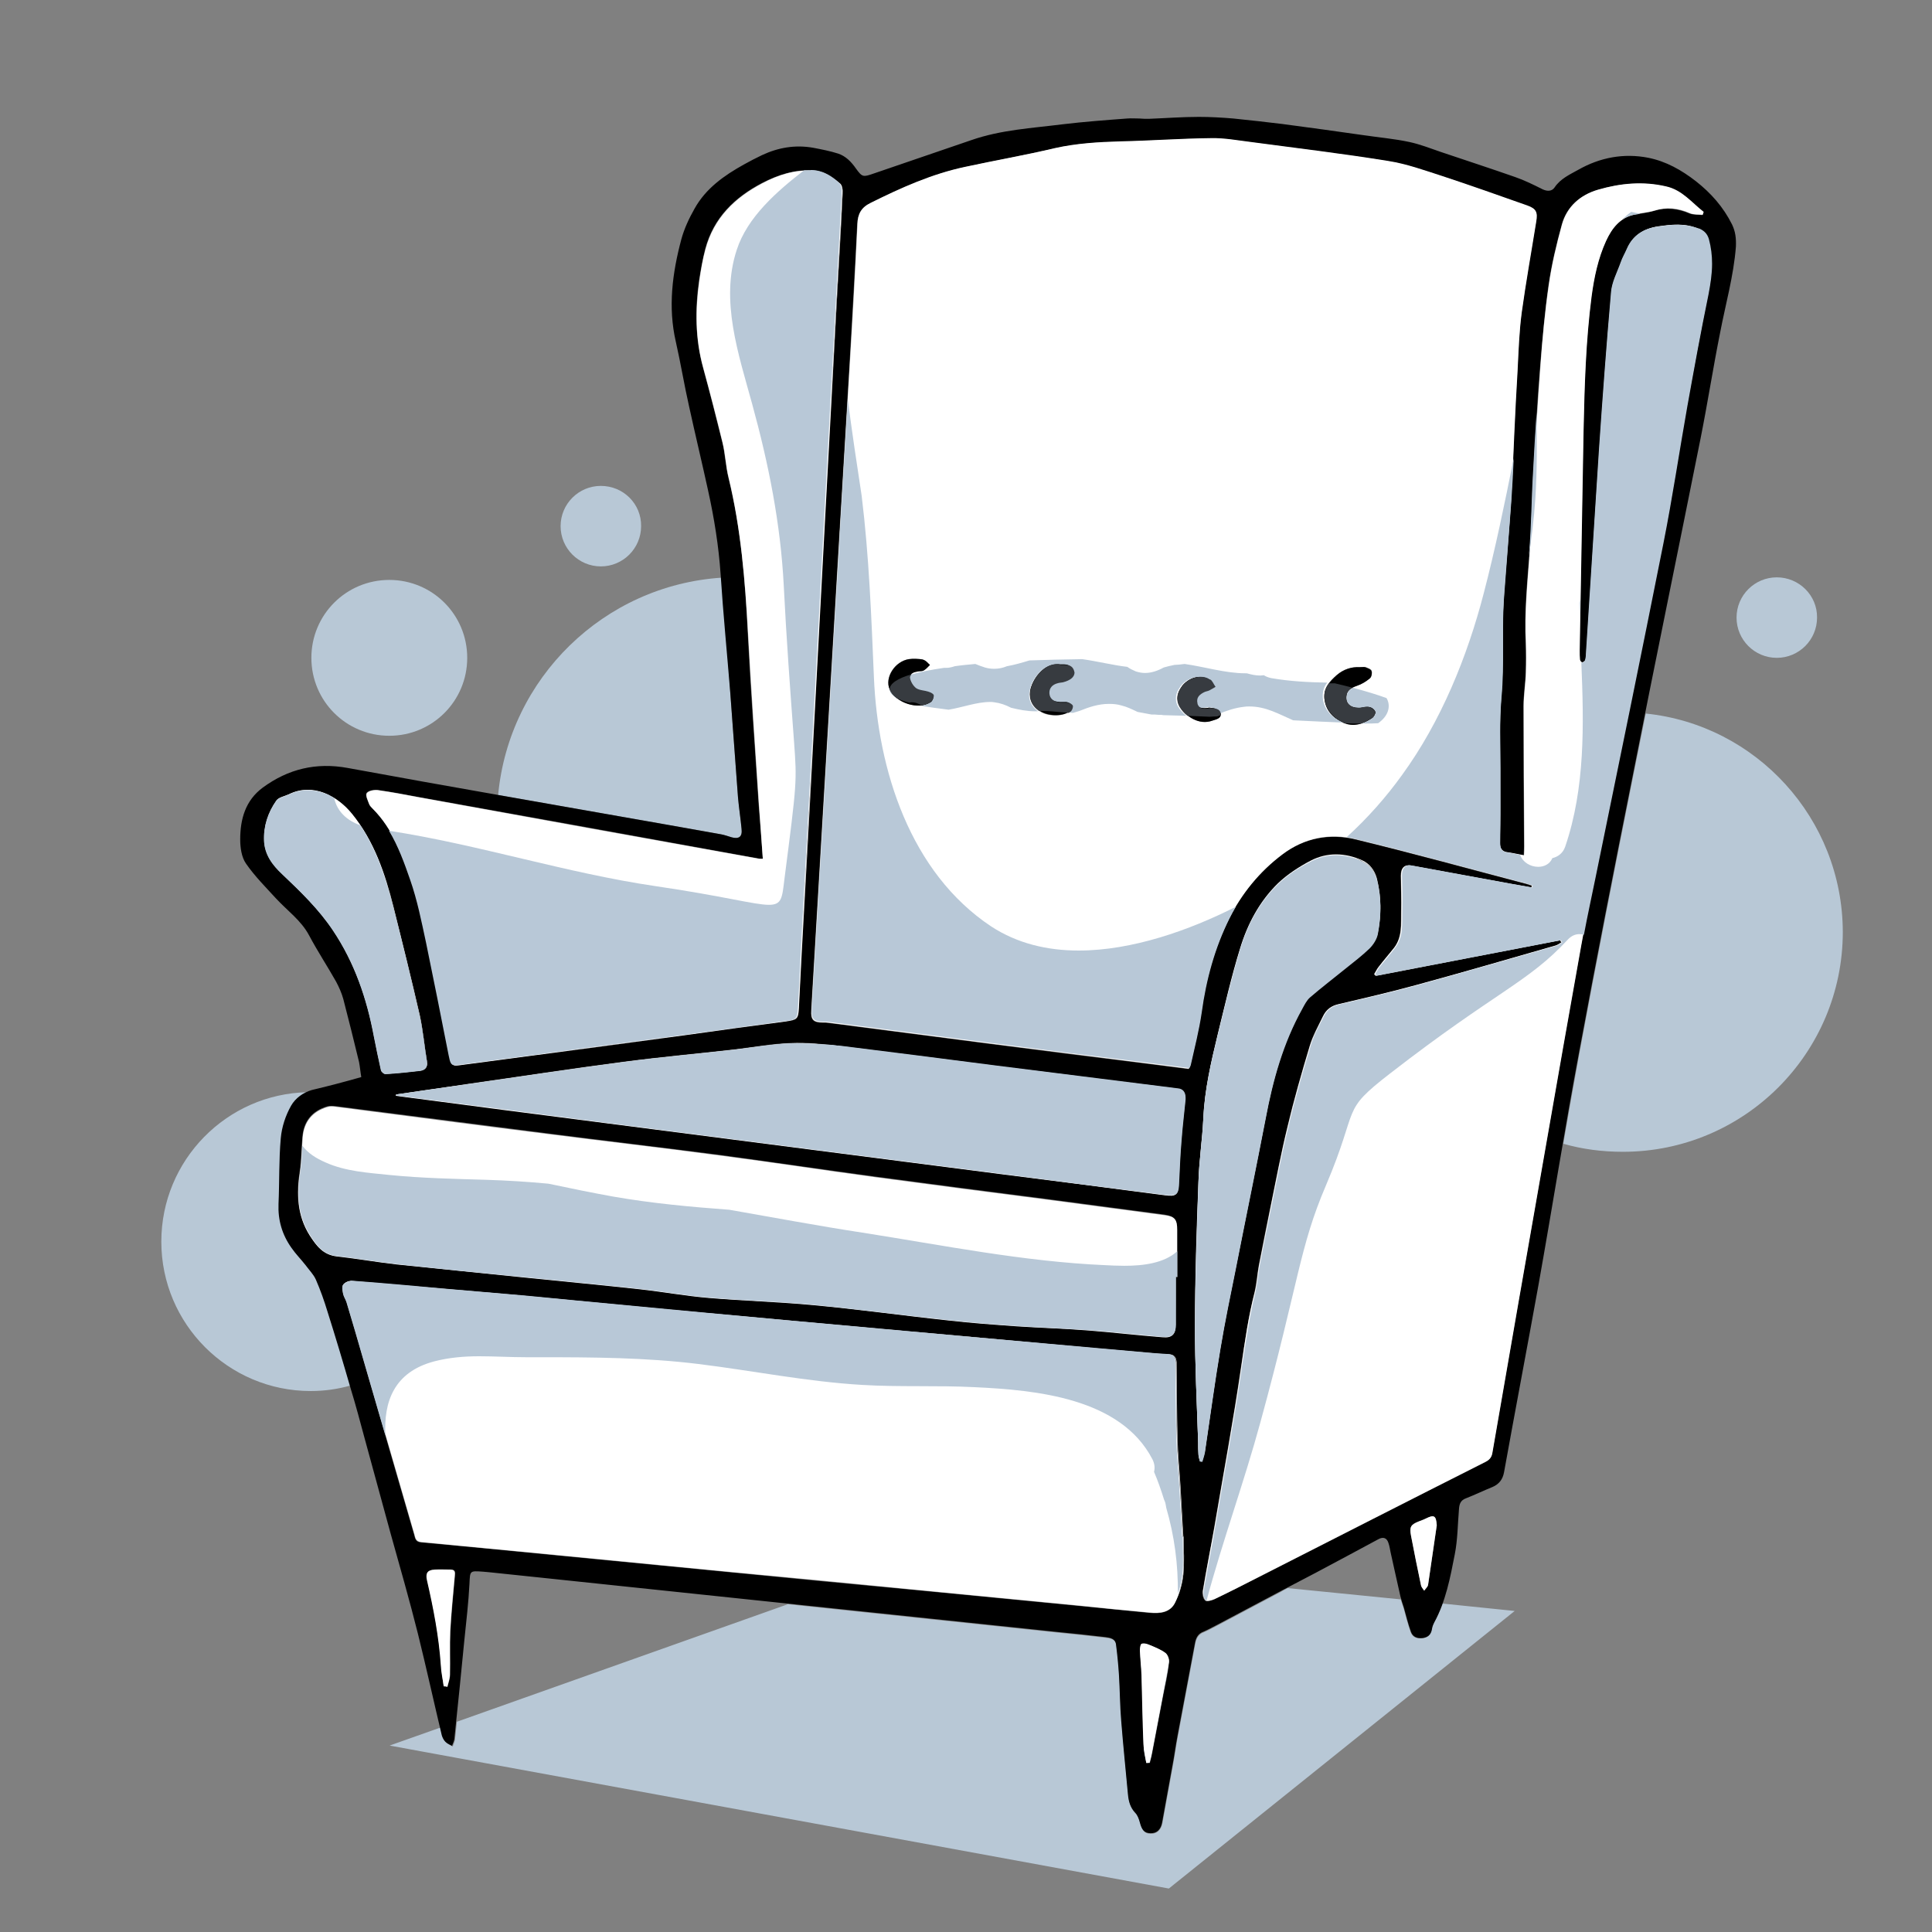 <?xml version="1.0" encoding="utf-8"?>
<!-- Generator: Adobe Illustrator 25.0.0, SVG Export Plug-In . SVG Version: 6.00 Build 0)  -->
<svg version="1.1" id="Warstwa_1" xmlns="http://www.w3.org/2000/svg" xmlns:xlink="http://www.w3.org/1999/xlink" x="0px" y="0px"
	 viewBox="0 0 600 600" style="enable-background:new 0 0 600 600;" xml:space="preserve">
<rect x="0" y="0" width="600" height="600" fill="#808080" stroke="none"/>
<style type="text/css">
	.st0{fill:#B8C8D6;}
	.st1{fill-rule:evenodd;clip-rule:evenodd;}
	.st2{fill-rule:evenodd;clip-rule:evenodd;fill:#FFFFFF;}
	.st3{fill:#373B40;}
	.st4{fill:none;}
	.st5{fill:#B8C8D7;}
	.st6{fill:#87A5BE;}
</style>
<g>
	<path class="st0" d="M355.1,510.4c-0.2,0-0.5,0-0.7,0.1c-0.4,0.2-0.5,1.4-0.5,2.1c0.1,2.6,0.4,5.1,0.5,7.7
		c0.2,7.1,0.3,14.3,0.6,21.4c0.1,2,0.6,3.9,0.9,5.8c0.4,0,0.7,0,1.1,0c0.3-1.1,0.6-2.2,0.8-3.4c1.1-5.8,2.2-11.5,3.3-17.3
		c0.7-3.5,1.5-7,1.9-10.5c0.1-0.9-0.4-2.4-1.1-2.9c-1.5-1.1-3.3-1.8-5-2.5C356.4,510.6,355.7,510.4,355.1,510.4 M358.8,500.9
		L358.8,500.9L358.8,500.9 M364.9,497.7c-1.2,2.6-3.6,3.2-6.1,3.2C361.3,500.9,363.7,500.3,364.9,497.7 M374.8,497.5L374.8,497.5
		L374.8,497.5 M376.7,497c-0.6,0.2-1.3,0.4-1.8,0.4C375.5,497.4,376.2,497.3,376.7,497 M377,496.9l-0.2,0.1L377,496.9 M377,496.9
		L377,496.9L377,496.9 M373.4,494.8c0,0.9,0.3,1.9,0.8,2.5l0,0l0,0C373.7,496.7,373.4,495.7,373.4,494.8 M399.9,493.2
		c-0.7,0.4-1.4,0.7-2,1.1c-6.6,3.5-13.2,7-19.8,10.5c-1.4,0.7-2.8,1.5-4.2,2.1c-1.7,0.6-2.4,1.9-2.7,3.6c-1.8,9.6-3.6,19.1-5.4,28.7
		c-0.6,3.1-1,6.3-1.6,9.4c-1.1,5.9-2.1,11.7-3.2,17.6c-0.4,2.1-1.7,3.3-3.5,3.3l-0.1,0c-1.9,0-2.7-1-3.3-3.3
		c-0.3-1.1-0.7-2.3-1.5-3.1c-1.5-1.6-2-3.5-2.2-5.6c-0.7-7.6-1.5-15.3-2.1-22.9c-0.4-4.8-0.4-9.5-0.7-14.3c-0.2-3.1-0.5-6.2-0.9-9.3
		c-0.2-2-1.9-2.2-3.4-2.4c-5-0.6-10-1.1-15-1.6c-26-2.7-52-5.5-78-8.2c-1.9-0.2-3.7-0.4-5.6-0.6l-102.8,36.5
		c-0.2,1.9-0.4,3.7-0.6,5.6c-0.1,0.7-0.5,1.4-0.7,2.1c-0.7-0.4-1.5-0.7-2.1-1.3c-0.5-0.5-0.9-1.3-1.1-2c-0.2-0.9-0.4-1.7-0.6-2.6
		l-15.8,5.6L363,586.5l107.4-86.2l-22.4-2.3c-0.7,2-1.6,4-2.7,6c-0.3,0.6-0.6,1.3-0.7,2.1c-0.3,1.7-1.3,2.5-2.9,2.7
		c-0.2,0-0.4,0-0.7,0c-1.3,0-2.4-0.5-2.9-1.9c-0.9-2.5-1.5-5-2.2-7.5c-0.3-0.9-0.6-1.8-0.9-2.7L399.9,493.2 M262.5,491.7
		L262.5,491.7c6.9,0.7,13.7,1.3,20.6,2c17.2,1.7,34.4,3.3,51.6,5c7.4,0.7,14.9,1.5,22.3,2.2l0.2,0l-0.2,0
		c-7.4-0.7-14.9-1.4-22.3-2.2c-17.2-1.7-34.4-3.3-51.6-5C276.2,493,269.3,492.4,262.5,491.7"/>
	<path class="st0" d="M511.1,221.6c-1.3,6.6-2.7,13.3-4,19.9c-5.7,28.5-11.3,57-16.6,85.6c-1.7,9.4-3.4,18.7-5,28.1
		c5.9,1.7,12.1,2.5,18.5,2.5c37.7,0,68.3-30.6,68.3-68.3C572.2,254.2,545.4,225.1,511.1,221.6"/>
	<path class="st0" d="M186.6,150.9c-6.9,0-12.5,5.6-12.5,12.5c0,6.9,5.6,12.5,12.5,12.5s12.5-5.6,12.5-12.5
		C199.2,156.5,193.6,150.9,186.6,150.9"/>
	<path class="st0" d="M120.9,180.1c-13.4,0-24.2,10.8-24.2,24.2s10.8,24.2,24.2,24.2c13.4,0,24.2-10.8,24.2-24.2
		S134.3,180.1,120.9,180.1"/>
	<path class="st0" d="M551.8,179.3c-6.9,0-12.5,5.6-12.5,12.5c0,6.9,5.6,12.5,12.5,12.5s12.5-5.6,12.5-12.5
		C564.4,184.9,558.7,179.3,551.8,179.3"/>
	<path class="st0" d="M108.7,397.9c-0.8,0.1-1.8,0.5-2.2,1.1C106.9,398.4,107.9,398,108.7,397.9 M108.9,397.9L108.9,397.9
		L108.9,397.9L108.9,397.9 M103,343.5c-0.4,0-0.8,0-1.1,0.1C102.3,343.6,102.6,343.5,103,343.5 M103.1,343.5L103.1,343.5
		L103.1,343.5L103.1,343.5 M95.5,339.2c-25.1,0.5-45.4,21.1-45.4,46.4c0,25.6,20.8,46.4,46.4,46.4c4.3,0,8.4-0.6,12.3-1.7
		c-2.3-7.6-4.5-15.3-6.9-22.9c-1-3.3-2.2-6.7-3.6-9.9c-0.7-1.6-2.1-3-3.2-4.5c-1.4-1.8-3.1-3.5-4.4-5.4c-2.9-4.1-4.2-8.6-4-13.6
		c0.3-6.8,0.1-13.7,0.7-20.4c0.3-3.5,1.5-7.1,3.2-10.1C91.6,341.6,93.3,340.1,95.5,339.2"/>
	<path class="st0" d="M247.8,324c-0.7,0-1.4,0-2.1,0C246.3,324,247,324,247.8,324 M247.8,324L247.8,324L247.8,324L247.8,324
		 M257.2,317.5l0.2,0c3,0.4,5.9,0.8,8.9,1.1c-3-0.4-5.9-0.8-8.9-1.1L257.2,317.5 M255.5,317.4L255.5,317.4L255.5,317.4 M255.7,317.4
		L255.7,317.4L255.7,317.4L255.7,317.4 M252,313.7l0,0.1L252,313.7 M285.1,219.1L285.1,219.1L285.1,219.1 M286.2,219.1
		c-0.3,0-0.7,0.1-1,0.1C285.5,219.1,285.8,219.1,286.2,219.1 M224.1,179.4c-36.6,2.4-66,31.2-69.4,67.5c16.5,2.9,33,5.8,49.5,8.7
		c6.6,1.2,13.2,2.3,19.7,3.5c1.1,0.2,2.2,0.6,3.2,0.9c0.5,0.2,1,0.2,1.4,0.2c1.4,0,2-0.9,1.8-2.8c-0.3-3.2-0.8-6.4-1.1-9.7
		c-0.8-10.8-1.6-21.6-2.4-32.5C226.1,203.4,224.9,191.4,224.1,179.4"/>
	<path class="st1" d="M112.2,334.5c-0.3-1.7-0.4-3.2-0.7-4.7c-1.6-6.6-3.2-13.1-4.9-19.6c-0.5-1.8-1.3-3.6-2.2-5.3
		c-2.7-4.8-5.8-9.5-8.4-14.4c-2.5-4.7-6.8-7.7-10.3-11.5c-3.2-3.5-6.6-6.9-9.3-10.8c-1.4-2-1.8-5-1.8-7.5c0-6.3,1.6-12.1,7-16.1
		c7.9-5.8,16.6-7.9,26.4-6.1c32,5.9,64.1,11.4,96.2,17.1c6.6,1.2,13.2,2.3,19.7,3.5c1.1,0.2,2.2,0.6,3.2,0.9
		c2.4,0.7,3.5-0.1,3.2-2.6c-0.3-3.2-0.8-6.4-1.1-9.7c-0.8-10.8-1.6-21.6-2.4-32.5c-1-12.3-2.2-24.5-3-36.8c-0.6-8.8-2-17.5-3.9-26.1
		c-1.9-8.7-4-17.4-5.9-26.1c-1.5-6.6-2.6-13.4-4.1-20c-2.5-10.8-1.1-21.4,1.7-31.9c0.9-3.3,2.4-6.5,4.1-9.5
		c3.5-6.3,9.2-10.3,15.3-13.7c1.8-1,3.7-2,5.6-2.9c5.1-2.4,10.4-3.3,16-2.3c2.6,0.5,5.2,1,7.7,1.8c2.4,0.8,4.1,2.6,5.5,4.6
		c2,2.8,2.3,2.7,5.5,1.6c10.1-3.5,20.3-6.9,30.4-10.4c9.2-3.2,18.8-3.7,28.3-4.9c6.7-0.8,13.4-1.3,20.1-1.8c1.2-0.1,2.5,0,3.7,0
		c1,0.1,2,0.1,3,0.1c5.2-0.2,10.3-0.6,15.5-0.6c3.6,0,7.1,0.2,10.7,0.5c5.1,0.5,10.1,1.1,15.2,1.7c8.5,1.1,16.9,2.3,25.4,3.5
		c4.7,0.7,9.5,1.1,14.1,2.1c3.3,0.7,6.6,2,9.8,3.1c7.7,2.6,15.4,5.1,23.1,7.8c2.9,1,5.7,2.4,8.5,3.8c1.5,0.7,2.9,0.6,3.7-0.6
		c1.8-2.7,4.7-4,7.4-5.5c6.7-3.8,14.1-5.2,21.7-3.7c5.5,1.1,10.3,3.8,14.8,7.3c4.7,3.7,8.5,8,11.2,13.4c1.1,2.3,1.3,4.4,1.2,6.9
		c-0.7,9.1-3.2,17.8-4.9,26.7c-2.2,11-3.9,22-6.1,33c-7,35-14.2,69.9-21.1,104.9c-5.7,28.5-11.3,57-16.6,85.6
		c-4.5,24-8.3,48.1-12.6,72.2c-3.5,19.4-7.2,38.8-10.7,58.2c-0.4,2.2-1.5,3.7-3.6,4.6c-2.7,1.1-5.4,2.4-8.2,3.5
		c-1.7,0.6-2.1,1.8-2.2,3.4c-0.4,4.7-0.4,9.4-1.3,14c-1.4,7.2-2.8,14.6-6.4,21.2c-0.3,0.6-0.6,1.3-0.7,2.1c-0.3,1.7-1.3,2.5-2.9,2.7
		c-1.6,0.2-3-0.3-3.6-1.9c-0.9-2.5-1.5-5-2.2-7.5c-0.4-1.2-0.8-2.4-1.1-3.6c-1-4.3-1.9-8.6-2.9-13c-0.3-1.2-0.4-2.4-0.8-3.5
		c-0.5-1.6-1.6-2-3.1-1.2c-6.5,3.5-13,7-19.6,10.5c-3.6,1.9-7.1,3.7-10.7,5.6c-6.6,3.5-13.2,7-19.8,10.5c-1.4,0.7-2.8,1.5-4.2,2.1
		c-1.7,0.6-2.4,1.9-2.7,3.6c-1.8,9.6-3.6,19.1-5.4,28.7c-0.6,3.1-1,6.3-1.6,9.4c-1.1,5.9-2.1,11.7-3.2,17.6
		c-0.4,2.2-1.7,3.4-3.6,3.3c-1.9,0-2.7-1-3.3-3.3c-0.3-1.1-0.7-2.3-1.5-3.1c-1.5-1.6-2-3.5-2.2-5.6c-0.7-7.6-1.5-15.3-2.1-22.9
		c-0.4-4.8-0.4-9.5-0.7-14.3c-0.2-3.1-0.5-6.2-0.9-9.3c-0.2-2-1.9-2.2-3.4-2.4c-5-0.6-10-1.1-15-1.6c-26-2.7-52-5.5-78-8.2
		c-26.9-2.8-53.9-5.7-80.8-8.5c-5.7-0.6-11.5-1.2-17.2-1.8c-0.7-0.1-1.4-0.1-2.2-0.2c-4.2-0.3-4-0.3-4.2,3.8
		c-0.3,5.9-1,11.7-1.6,17.6c-1,10.2-2,20.4-3.1,30.6c-0.1,0.7-0.5,1.4-0.7,2.1c-0.7-0.4-1.5-0.7-2.1-1.3c-0.5-0.5-0.9-1.3-1.1-2
		c-2.5-10.5-4.8-21-7.4-31.5c-2.6-10.4-5.6-20.8-8.5-31.2c-2.7-9.8-5.3-19.5-8-29.3c-1.4-5.2-2.8-10.5-4.4-15.7
		c-2.3-8-4.7-16-7.2-23.9c-1-3.3-2.2-6.7-3.6-9.9c-0.7-1.6-2.1-3-3.2-4.5c-1.4-1.8-3.1-3.5-4.4-5.4c-2.9-4.1-4.2-8.6-4-13.6
		c0.3-6.8,0.1-13.7,0.7-20.4c0.3-3.5,1.5-7.1,3.2-10.1c1.3-2.3,3.7-4.1,6.5-4.9C102,337.3,106.9,336,112.2,334.5 M484.5,292
		c0.1,0.3,0.2,0.5,0.4,0.7c-0.6,0.3-1.2,0.8-1.8,1c-14.3,4.1-28.6,8.2-43,12.2c-8,2.2-16.2,4.1-24.3,6c-2.4,0.5-4,1.7-5,3.8
		c-1.5,3-3.2,6-4.1,9.2c-2.5,8.3-4.9,16.6-6.9,25.1c-2,8.1-3.5,16.3-5.2,24.5c-1.3,6.2-2.5,12.4-3.7,18.6c-0.5,2.7-0.7,5.5-1.3,8.2
		c-1.9,7.6-3,15.4-4.2,23.2c-2.4,16.6-5.5,33.2-8.3,49.7c-1.1,6.7-2.5,13.3-3.6,19.9c-0.2,1,0.1,2.4,0.8,3c0.4,0.4,1.9,0,2.8-0.4
		c4.7-2.3,9.4-4.7,14-7c23.4-11.9,46.7-23.8,70.1-35.6c1.3-0.7,2-1.5,2.2-2.9c5.4-31.4,10.9-62.7,16.4-94.1
		c3.7-21.2,7.4-42.4,11.2-63.5c1.2-7,2.8-13.9,4.2-20.8c7.1-34.6,14.2-69.2,21.1-103.9c2.8-14.1,4.9-28.3,7.4-42.4
		c2.1-11.7,4.2-23.3,6.6-34.9c1.2-5.8,1.7-11.5,0.1-17.2c-0.5-1.6-1.4-2.5-2.9-3.2c-4.2-1.9-8.4-1.4-12.7-0.8
		c-4.3,0.6-7.7,2.7-9.5,6.9c-0.6,1.4-1.4,2.7-1.9,4.2c-1.1,3.1-2.8,6.2-3,9.4c-1.4,16.1-2.6,32.2-3.7,48.3
		c-1.4,21.3-2.7,42.7-4.1,64c0,0.7-0.1,1.3-0.3,1.9c-0.1,0.3-0.6,0.6-1,0.7c-0.2,0-0.6-0.5-0.7-0.8c-0.1-0.9-0.2-1.8-0.1-2.8
		c0.4-22.8,0.8-45.6,1.2-68.3c0.3-14,0.7-27.9,2.5-41.8c0.8-6,2-11.8,4.5-17.2c1.8-3.9,4.3-7.2,8.8-8.2c2.1-0.4,4.2-0.6,6.2-1.2
		c3.8-1.2,7.4-0.7,11,0.8c1.2,0.5,2.7,0.3,4,0.5c0.1-0.3,0.2-0.6,0.3-0.9c-3.7-2.9-6.7-6.7-11.6-7.9c-7.1-1.7-14.2-1.1-21.2,1
		c-5.5,1.6-9.7,5.2-11.2,10.8c-1.7,6.2-3.2,12.4-4.1,18.8c-1.2,8.3-1.9,16.7-2.6,25.1c-0.9,10.9-1.5,21.9-2.1,32.9
		c-0.5,8.3-0.5,16.5-1.2,24.8c-0.7,9.4-1.7,18.9-1.2,28.4c0.1,3,0.1,6.1,0,9.1c-0.1,3.5-0.7,7-0.7,10.5c0,14.5,0.1,29,0.2,43.5
		c0,0.8-0.1,1.7-0.1,2.8c-1.8-0.3-3.3-0.7-4.9-0.9c-1.9-0.2-2.6-1.1-2.6-3.1c0.1-7.4,0-14.8,0.1-22.2c0-7.5-0.3-15.1,0.3-22.6
		c0.6-7.4,0.5-14.8,0.5-22.2c0-3.4,0.1-6.9,0.4-10.3c0.7-9.7,1.5-19.4,2.2-29.1c0.5-6.9,0.7-13.9,1-20.8c0.3-6.4,0.6-12.8,1-19.2
		c0.4-6.1,0.5-12.2,1.3-18.2c1.3-9.4,2.9-18.8,4.5-28.2c0.5-2.9,0-4-2.8-5c-8.7-3.1-17.5-6.2-26.3-9.1c-5.5-1.8-11.1-3.8-16.8-4.7
		c-14.2-2.3-28.4-4-42.7-5.9c-4.1-0.5-8.3-1.3-12.4-1.2c-9.4,0.1-18.8,0.8-28.2,1c-6.8,0.2-13.6,0.6-20.3,2.1
		c-9.2,2.1-18.5,3.8-27.8,5.8c-10.4,2.2-19.9,6.6-29.4,11.2c-2.8,1.4-3.9,3.3-4.1,6.5c-0.7,14.6-1.6,29.2-2.4,43.8
		c-1.1,19-2.3,37.9-3.4,56.9c-1.5,25.9-3.1,51.7-4.6,77.5c-1.3,22-2.6,44-3.9,66c-0.2,3,0.7,3.8,3.6,3.8c0.6,0,1.2,0,1.8,0.1
		c16.5,2.1,32.9,4.3,49.4,6.4c16.3,2.1,32.7,4.2,49.1,6.2c4.4,0.6,8.9,1.1,13.3,1.7c0.2-0.4,0.3-0.6,0.4-0.9
		c1.2-5.4,2.6-10.8,3.4-16.3c1.4-10.3,4.1-20.2,8.7-29.4c3.9-7.8,9.4-14.6,16.6-20c6.9-5.2,14.7-6.6,22.7-4.7
		c17.8,4.3,35.4,9.2,53,13.8c0.6,0.2,1.2,0.4,1.8,0.6c-0.1,0.2-0.1,0.4-0.2,0.6c-2.3-0.4-4.5-0.8-6.8-1.2
		c-10.2-1.9-20.3-3.7-30.5-5.6c-2.1-0.4-3.2,0.7-3.2,3.1c0.1,3.7,0.2,7.4,0.1,11.1c-0.1,3.9,0.4,7.9-2.2,11.3
		c-1.5,2-3.2,3.9-4.7,5.8c-0.6,0.7-1,1.6-1.5,2.4c0.2,0.2,0.3,0.3,0.5,0.5C446.4,299.4,465.5,295.7,484.5,292 M367.6,477.3l-0.2,0
		c-0.3-5.3-0.6-10.6-0.9-15.9c-0.3-4.9-0.8-9.8-0.9-14.7c-0.2-7.9-0.2-15.7-0.3-23.6c0-1.6-0.7-2.3-2.3-2.4
		c-1.9-0.1-3.8-0.2-5.7-0.4c-10.9-1-21.7-1.9-32.6-2.9c-17.1-1.5-34.2-3-51.2-4.6c-18.3-1.6-36.5-3.3-54.8-5
		c-13.8-1.3-27.5-2.6-41.3-3.9c-6.4-0.6-12.8-1.3-19.2-1.8c-6.6-0.6-13.2-1.1-19.8-1.7c-9.8-0.9-19.5-1.8-29.3-2.5
		c-0.9-0.1-2.2,0.5-2.6,1.2c-0.4,0.7-0.1,2,0.1,2.9c0.2,0.8,0.7,1.5,1,2.4c0.9,3,1.8,6.1,2.7,9.1c6.1,21,12.2,42.1,18.3,63.1
		c0.3,1.1,0.4,2.3,2.1,2.4c13.9,1.3,27.8,2.6,41.7,4c18.5,1.8,37,3.6,55.5,5.4c18.4,1.8,36.8,3.6,55.2,5.3c17.2,1.7,34.4,3.3,51.6,5
		c7.4,0.7,14.9,1.5,22.3,2.2c3.2,0.3,6.4,0,7.9-3.2c1.3-2.7,2.2-5.7,2.5-8.6C367.9,485.2,367.6,481.2,367.6,477.3 M236.9,266.7
		c-0.7,0-1,0-1.3-0.1c-35.2-6.4-70.5-12.8-105.7-19.1c-4.2-0.8-8.5-1.6-12.7-2.2c-1.1-0.1-2.9,0.2-3.4,1c-0.4,0.7,0.4,2.3,0.8,3.4
		c0.2,0.5,0.7,1,1.1,1.4c6.2,6.2,9.1,14.3,11.9,22.2c2.2,6.3,3.5,12.9,4.9,19.4c2.4,11.6,4.7,23.2,7,34.9c0.7,3.4,0.8,3.5,4.1,3
		c7.5-1,15.1-2,22.6-3c15.5-2.1,31-4.2,46.4-6.2c10.5-1.4,21-2.9,31.5-4.3c3.3-0.4,3.7-0.6,3.9-4c0.3-5.2,0.6-10.4,0.8-15.7
		c1.4-26.4,2.8-52.8,4.3-79.2c1.1-20.6,2.2-41.3,3.3-61.9c1.1-21,2.3-42.1,3.4-63.1c0.6-11.1,1.2-22.2,1.8-33.3c0-1-0.1-2.4-0.7-2.9
		c-2.4-2.2-5.1-4-8.6-4.1c-5.6-0.3-10.7,1.4-15.6,3.9c-8.6,4.5-15.1,10.8-17.7,20.5c-0.8,3.2-1.4,6.5-1.9,9.7
		c-1.3,9.1-1.2,18.2,1.2,27.1c2.1,7.7,4.1,15.5,6,23.2c0.9,3.6,1,7.4,1.9,11c3.9,15.8,5.2,31.8,6,48c0.9,17.9,2.2,35.7,3.4,53.5
		C236.1,255.4,236.5,260.9,236.9,266.7 M365.1,396.5c0.1,0,0.3,0,0.4,0c0-4.9,0-9.8,0-14.7c0-3.2-0.7-4.1-3.9-4.6
		c-12.1-1.6-24.1-3.2-36.2-4.8c-17.9-2.3-35.7-4.6-53.6-7c-16.3-2.2-32.5-4.6-48.8-6.8c-17.8-2.3-35.7-4.4-53.6-6.7
		c-21.8-2.8-43.6-5.6-65.4-8.4c-0.8-0.1-1.6-0.1-2.4,0.1c-4.7,1.4-7.3,4.6-7.7,9.5c-0.3,3.5-0.3,7-0.8,10.5c-1.1,7-0.9,13.7,3,19.9
		c2,3.2,4.1,6.1,8.4,6.5c6.2,0.7,12.4,1.8,18.7,2.5c13.4,1.5,26.7,2.8,40.1,4.1c11.8,1.2,23.6,2.3,35.3,3.6
		c7.2,0.8,14.3,2.1,21.5,2.7c10.7,0.9,21.4,1.2,32.1,2.2c14.2,1.4,28.3,3.3,42.4,4.8c7,0.8,14,1.3,21,1.8c7.5,0.5,14.9,0.8,22.4,1.3
		c7.7,0.6,15.3,1.4,22.9,2.1c3,0.3,4.1-0.9,4.1-3.9C365.1,406.4,365.1,401.5,365.1,396.5 M123,339.9c0,0.1,0,0.2,0,0.3
		c1,0.1,1.9,0.3,2.9,0.4c21,2.7,42,5.4,63,8.2c20.9,2.7,41.9,5.4,62.8,8.1c19.9,2.6,39.8,5.1,59.7,7.7c16.8,2.2,33.6,4.4,50.4,6.5
		c3.6,0.5,4.1-0.1,4.3-3.7c0.2-4.6,0.4-9.1,0.8-13.7c0.3-4,0.8-8,1.2-12.1c0.2-2.1-0.7-3.3-2.3-3.5c-1.6-0.2-3.1-0.4-4.7-0.6
		c-17.3-2.2-34.5-4.3-51.8-6.5c-16.3-2.1-32.6-4.2-48.8-6.2c-4.9-0.6-9.9-1.1-14.8-0.9c-5.9,0.2-11.8,1.3-17.7,2
		c-11.4,1.3-22.8,2.3-34.1,3.8c-16.2,2.1-32.4,4.6-48.6,6.9C137.8,337.8,130.4,338.9,123,339.9 M372.6,453.6c0.3,0,0.5,0.1,0.8,0.1
		c0.3-1,0.6-1.9,0.8-2.9c1.6-10.7,3-21.3,4.8-32c1.4-8.5,3.2-17,4.9-25.5c3-15.4,6.2-30.9,9.2-46.3c2.2-11.8,5.4-23.3,11.3-33.9
		c0.7-1.3,1.4-2.7,2.4-3.6c3.6-3.1,7.4-6,11.1-9c2.5-2,5.1-4,7.4-6.2c1.2-1.2,2.3-2.9,2.6-4.5c1.1-5.6,1.1-11.2-0.3-16.7
		c-0.7-2.5-2.3-4.6-4.5-5.6c-5.3-2.4-10.9-2.6-16.1,0.1c-3.7,1.9-7.3,4.2-10.2,7.1c-5.8,5.6-9.4,12.6-11.7,20.2
		c-2.6,8.7-4.7,17.6-6.9,26.5c-2.1,8.6-4.1,17.2-4.5,26.2c-0.3,6.5-1.3,12.9-1.5,19.4c-0.5,14.9-1,29.9-1.1,44.9
		c0,12.1,0.6,24.1,1,36.2c0,1.3,0,2.5,0.1,3.8C372.2,452.3,372.5,453,372.6,453.6 M132.6,329.7c-0.8-4.8-1.2-9.6-2.3-14.3
		c-2.6-11.3-5.3-22.5-8.2-33.8c-2.6-10.4-6-20.5-12.9-28.9c-4.4-5.4-12.1-9.7-19.6-6c-1.3,0.6-3.1,0.9-3.8,1.9
		c-2.6,3.7-4,7.9-3.8,12.5c0.2,4.3,2.6,7.5,5.6,10.3c5.7,5.4,11.4,10.9,15.8,17.5c6.7,10,10.5,21.1,12.7,32.9
		c0.7,3.5,1.4,7,2.2,10.5c0.1,0.5,1,1.3,1.4,1.2c3.6-0.2,7.1-0.6,10.7-1C132,332.3,132.8,331.4,132.6,329.7 M356,547.5
		c0.4,0,0.7,0,1.1,0c0.3-1.1,0.6-2.2,0.8-3.4c1.1-5.8,2.2-11.5,3.3-17.3c0.7-3.5,1.5-7,1.9-10.5c0.1-0.9-0.4-2.4-1.1-2.9
		c-1.5-1.1-3.3-1.8-5-2.5c-0.7-0.3-1.7-0.6-2.4-0.3c-0.4,0.2-0.5,1.4-0.5,2.1c0.1,2.6,0.4,5.1,0.5,7.7c0.2,7.1,0.3,14.3,0.6,21.4
		C355.1,543.7,355.6,545.6,356,547.5 M137.8,523.7c0.4,0,0.8,0.1,1.2,0.1c0.3-1.3,0.8-2.5,0.8-3.8c0.1-4.5-0.1-9,0.1-13.5
		c0.3-5.7,0.9-11.4,1.4-17.1c0.1-1,0.2-1.9-1.2-2c-1.7,0-3.4-0.1-5.1,0c-2.2,0.2-2.8,1.1-2.3,3.3c2,8.7,3.7,17.5,4.3,26.4
		C137.1,519.3,137.5,521.5,137.8,523.7 M446.2,473.7c-0.2-3-0.8-3.4-3.4-2.1c-0.7,0.3-1.5,0.6-2.2,0.9c-2.5,1-2.9,1.7-2.4,4.4
		c1,5.1,2,10.2,3.1,15.4c0.1,0.6,0.7,1.2,1,1.7c0.4-0.6,1.1-1.2,1.2-1.8C444.4,486,445.3,479.9,446.2,473.7"/>
	<path class="st2" d="M484.5,292c-19.1,3.7-38.1,7.3-57.2,11c-0.2-0.2-0.3-0.3-0.5-0.5c0.5-0.8,0.9-1.7,1.5-2.4
		c1.5-2,3.2-3.9,4.7-5.8c2.6-3.4,2.1-7.4,2.2-11.3c0.1-3.7-0.1-7.4-0.1-11.1c0-2.4,1.1-3.5,3.2-3.1c10.2,1.9,20.3,3.7,30.5,5.6
		c2.3,0.4,4.5,0.8,6.8,1.2c0.1-0.2,0.1-0.4,0.2-0.6c-0.6-0.2-1.2-0.5-1.8-0.6c-17.7-4.7-35.3-9.5-53-13.8c-8-1.9-15.8-0.5-22.7,4.7
		c-7.2,5.4-12.7,12.3-16.6,20c-4.6,9.1-7.3,19.1-8.7,29.4c-0.8,5.5-2.2,10.9-3.4,16.3c-0.1,0.2-0.2,0.5-0.4,0.9
		c-4.4-0.6-8.9-1.1-13.3-1.7c-16.4-2.1-32.7-4.1-49.1-6.2c-16.5-2.1-32.9-4.3-49.4-6.4c-0.6-0.1-1.2-0.1-1.8-0.1
		c-2.9,0-3.8-0.8-3.6-3.8c1.3-22,2.6-44,3.9-66c1.5-25.8,3.1-51.7,4.6-77.5c1.1-19,2.3-37.9,3.4-56.9c0.9-14.6,1.7-29.2,2.4-43.8
		c0.1-3.1,1.2-5.1,4.1-6.5c9.4-4.7,19-9,29.4-11.2c9.2-2,18.6-3.6,27.8-5.8c6.7-1.5,13.5-1.9,20.3-2.1c9.4-0.2,18.8-0.9,28.2-1
		c4.1-0.1,8.3,0.7,12.4,1.2c14.2,1.9,28.5,3.6,42.7,5.9c5.7,0.9,11.2,2.9,16.8,4.7c8.8,2.9,17.5,6,26.3,9.1c2.8,1,3.3,2.1,2.8,5
		c-1.5,9.4-3.2,18.8-4.5,28.2c-0.8,6-1,12.1-1.3,18.2c-0.4,6.4-0.7,12.8-1,19.2c-0.3,6.9-0.6,13.9-1,20.8
		c-0.6,9.7-1.5,19.4-2.2,29.1c-0.2,3.4-0.4,6.9-0.4,10.3c0,7.4,0.1,14.8-0.5,22.2c-0.6,7.5-0.3,15.1-0.3,22.6
		c0,7.4,0.1,14.8-0.1,22.2c0,2,0.7,2.9,2.6,3.1c1.5,0.2,3.1,0.6,4.9,0.9c0.1-1.1,0.1-2,0.1-2.8c-0.1-14.5-0.2-29-0.2-43.5
		c0-3.5,0.6-7,0.7-10.5c0.1-3,0.1-6.1,0-9.1c-0.5-9.5,0.5-18.9,1.2-28.4c0.6-8.2,0.7-16.5,1.2-24.8c0.6-11,1.3-21.9,2.1-32.9
		c0.6-8.4,1.4-16.8,2.6-25.1c0.9-6.3,2.4-12.6,4.1-18.8c1.6-5.6,5.7-9.2,11.2-10.8c6.9-2,14-2.7,21.2-1c4.9,1.1,7.9,5,11.6,7.9
		c-0.1,0.3-0.2,0.6-0.3,0.9c-1.3-0.1-2.8,0-4-0.5c-3.6-1.6-7.2-2-11-0.8c-2,0.6-4.1,0.7-6.2,1.2c-4.5,1-7,4.3-8.8,8.2
		c-2.5,5.5-3.7,11.3-4.5,17.2c-1.8,13.9-2.2,27.8-2.5,41.8c-0.4,22.8-0.8,45.6-1.2,68.3c0,0.9,0,1.9,0.1,2.8c0,0.3,0.5,0.8,0.7,0.8
		c0.4-0.1,0.8-0.4,1-0.7c0.2-0.6,0.3-1.3,0.3-1.9c1.4-21.3,2.6-42.7,4.1-64c1.1-16.1,2.2-32.2,3.7-48.3c0.3-3.2,1.9-6.3,3-9.4
		c0.5-1.4,1.3-2.8,1.9-4.2c1.8-4.2,5.2-6.2,9.5-6.9c4.3-0.6,8.5-1.1,12.7,0.8c1.5,0.7,2.5,1.6,2.9,3.2c1.6,5.8,1.1,11.4-0.1,17.2
		c-2.3,11.6-4.5,23.3-6.6,34.9c-2.5,14.1-4.6,28.4-7.4,42.4c-6.9,34.7-14,69.3-21.1,103.9c-1.4,6.9-3,13.9-4.2,20.8
		c-3.8,21.2-7.5,42.3-11.2,63.5c-5.5,31.4-11,62.7-16.4,94.1c-0.2,1.4-0.9,2.3-2.2,2.9c-23.4,11.8-46.7,23.7-70.1,35.6
		c-4.7,2.4-9.3,4.8-14,7c-0.9,0.4-2.4,0.8-2.8,0.4c-0.6-0.7-0.9-2.1-0.8-3c1.1-6.7,2.4-13.3,3.6-19.9c2.8-16.6,5.9-33.1,8.3-49.7
		c1.1-7.8,2.2-15.6,4.2-23.2c0.7-2.7,0.8-5.5,1.3-8.2c1.2-6.2,2.5-12.4,3.7-18.6c1.7-8.2,3.2-16.4,5.2-24.5c2-8.4,4.4-16.8,6.9-25.1
		c1-3.2,2.7-6.2,4.1-9.2c1-2.1,2.6-3.3,5-3.8c8.1-1.9,16.3-3.8,24.3-6c14.4-3.9,28.7-8.1,43-12.2c0.6-0.2,1.2-0.6,1.8-1
		C484.8,292.5,484.7,292.3,484.5,292 M422.2,207.2c-2.4-0.2-4.9,0.6-7,2.4c-2.2,1.9-4.2,4-3.8,7.2c0.4,3.6,2.7,6.1,5.7,7.5
		c3.2,1.5,6.4,0.5,9.2-1.4c0.5-0.4,1.1-1.4,0.9-2c-0.2-0.6-1.1-1.3-1.8-1.5c-0.9-0.2-1.9,0.1-2.9,0.2c-2.7,0.3-4.5-1-4.3-3.3
		c0.1-2.1,1.6-2.8,3.3-3.4c1.4-0.5,2.8-1.4,4-2.3c0.5-0.4,0.7-1.7,0.5-2.3c-0.2-0.6-1.3-0.9-2-1.2
		C423.6,207.1,423.1,207.2,422.2,207.2 M329.2,206.2c-4.3-0.5-7.6,3.4-8.9,6.8c-1.2,3.2-0.3,6,2.6,7.9c2.7,1.8,7.7,1.7,9.5-0.2
		c0.4-0.4,0.7-1.3,0.6-1.7c-0.2-0.5-0.9-0.9-1.5-1c-0.5-0.1-1-0.1-1.5-0.1c-0.5,0-1,0-1.5-0.1c-1.6-0.3-2.8-1.1-2.9-2.8
		c-0.1-1.7,1-2.7,2.5-3.1c0.6-0.2,1.2-0.2,1.7-0.3c2.5-0.7,3.9-1.8,3.5-3.3C332.9,206,331,206.2,329.2,206.2 M284.3,204.6
		c-0.7,0-1.4,0-2,0.1c-4.4,0.6-7.7,5.7-6,9.4c1.9,4.2,9,6.5,12.8,4c0.6-0.4,1-1.4,1-2.1c0-0.5-1-1-1.7-1.2c-1.2-0.4-2.8-0.4-3.8-1.1
		c-0.9-0.7-1.7-2-1.9-3.2c-0.2-1.5,1.3-1.8,2.5-2c0.6-0.1,1.3,0,1.7-0.3c0.7-0.4,1.3-1.1,1.9-1.7c-0.6-0.5-1.1-1.3-1.8-1.5
		C286.2,204.6,285.2,204.7,284.3,204.6 M375.3,219.8c-1.7,0.3-3.1,0.1-3.6-1.6c-0.5-1.7,0.5-2.8,1.9-3.5c0.5-0.3,1.1-0.3,1.7-0.6
		c0.6-0.3,1.2-0.7,1.9-1.1c-0.6-0.8-1-2-1.7-2.3c-2.8-1.4-6.5-0.1-8.4,2.4c-1.5,2-1.9,4.2-0.7,6.3c1.8,3.1,6,5.9,10.1,4.4
		c1.3-0.5,2.9-0.7,2.6-2.3c-0.2-1.6-1.9-1.6-3.2-1.7C375.6,219.7,375.3,219.8,375.3,219.8"/>
	<path class="st3" d="M263.3,124.1c-0.7,12.3-1.5,24.6-2.2,37C261.8,148.8,262.6,136.5,263.3,124.1L263.3,124.1"/>
	<path class="st3" d="M383.6,281.8L383.6,281.8c-0.7,1.2-1.3,2.3-1.9,3.5c-4.6,9.1-7.3,19.1-8.7,29.4c-0.8,5.5-2.2,10.9-3.4,16.3
		c-0.1,0.2-0.2,0.5-0.4,0.9h0c0.2-0.4,0.3-0.6,0.4-0.9c1.2-5.4,2.6-10.8,3.4-16.3c1.4-10.3,4.1-20.2,8.7-29.4
		C382.3,284.1,382.9,283,383.6,281.8"/>
	<line class="st4" x1="255.7" y1="317.4" x2="255.7" y2="317.4"/>
	<polyline class="st3" points="255.7,317.4 255.6,317.4 255.6,317.4 255.6,317.4 255.7,317.4 	"/>
	<path class="st5" d="M263.3,124.1c-0.7,12.3-1.5,24.6-2.2,36.9c-0.2,3-0.4,6-0.5,9c-1.5,25.9-3.1,51.7-4.6,77.5
		c-1.3,22-2.6,44-3.9,66c-0.2,2.9,0.7,3.8,3.6,3.8h0.1h0.1l0,0c0.6,0,1.2,0,1.7,0.1c16.5,2.1,32.9,4.3,49.4,6.4
		c16.3,2.1,32.7,4.2,49.1,6.2c4.4,0.6,8.9,1.1,13.3,1.7c0.2-0.4,0.3-0.6,0.4-0.9c1.2-5.4,2.6-10.8,3.4-16.3
		c1.4-10.3,4.1-20.2,8.7-29.4c0.6-1.2,1.2-2.3,1.9-3.5c-14.4,7.3-32.2,13.6-48.8,13.6c-9.8,0-19.1-2.2-27.2-7.5
		c-25.1-16.7-35.2-48.5-36.4-77.4c-0.8-18.9-1.5-37.5-3.8-56.3C266.1,144.2,264.6,134.2,263.3,124.1"/>
	<path class="st3" d="M474.8,172.9c0,0.2,0,0.5-0.1,0.7v0C474.8,173.3,474.8,173.1,474.8,172.9"/>
	<path class="st5" d="M477.2,128.1c-0.4,6.2-0.8,12.3-1.1,18.5c-0.5,8.3-0.5,16.5-1.2,24.8c0,0.5-0.1,1-0.1,1.4c0,0.2,0,0.5-0.1,0.7
		c0.9-6.1,1.7-12.3,2.1-18.5C477.4,146.1,477.3,137.1,477.2,128.1"/>
	<path class="st3" d="M490.7,186L490.7,186c0,1.8-0.1,3.5-0.1,5.2l0,0.1C490.6,189.5,490.7,187.7,490.7,186"/>
	<path class="st5" d="M490.7,186c-0.1,0.4-0.1,0.8-0.2,1.2c0,1.3,0,2.6,0.1,3.9C490.6,189.4,490.7,187.7,490.7,186"/>
	<path class="st3" d="M520.8,69.8L520.8,69.8L520.8,69.8c2.2,0,4.4,0.3,6.5,1.3l0,0l0.1,0c1.5,0.7,2.5,1.6,2.9,3.2
		c0.7,2.6,1,5.2,1,7.7c0,3.2-0.4,6.3-1.1,9.5c-2.3,11.6-4.5,23.3-6.6,34.9c-2.5,14.1-4.6,28.4-7.4,42.4
		c-6.9,34.7-14,69.3-21.1,103.9c-1.2,5.9-2.5,11.8-3.6,17.7l0,0c1.1-5.9,2.4-11.8,3.6-17.7c7.1-34.6,14.2-69.2,21.1-103.9
		c2.8-14.1,4.9-28.3,7.4-42.4c2.1-11.7,4.2-23.3,6.6-34.9c1.2-5.8,1.7-11.5,0.1-17.2c-0.5-1.6-1.4-2.5-2.9-3.2
		C525.2,70.1,523,69.8,520.8,69.8"/>
	<path class="st3" d="M469.8,142.3L469.8,142.3c-0.2,4.3-0.4,8.6-0.7,12.8c-0.6,9.7-1.5,19.4-2.2,29.1c-0.2,3.4-0.4,6.9-0.4,10.3
		c0,0.6,0,1.3,0,1.9c0,1.5,0,3,0,4.5c0,5.3-0.1,10.5-0.5,15.8c-0.3,3.5-0.4,7-0.4,10.6c0,3.7,0.1,7.4,0.1,11.2c0,0.3,0,0.6,0,0.9
		c0,0.9,0,1.9,0,2.8c0,3.6,0,7.2,0,10.8c0,2.9,0,5.8-0.1,8.7l0,0.1c0,1.9,0.7,2.7,2.6,3l0.1,0l-0.1,0c-1.9-0.2-2.6-1.1-2.6-3.1
		c0.1-7.4,0-14.8,0.1-22.2c0-7.5-0.3-15.1,0.3-22.6c0.6-7.4,0.5-14.8,0.5-22.2c0-3.4,0.1-6.9,0.4-10.3c0.7-9.7,1.5-19.4,2.2-29.1
		C469.4,150.9,469.6,146.6,469.8,142.3"/>
	<path class="st3" d="M469.6,265c0.8,0.1,1.6,0.3,2.4,0.5v0C471.2,265.3,470.4,265.1,469.6,265 M468.5,264.8L468.5,264.8
		L468.5,264.8 M417.9,260L417.9,260c0.9,0.1,1.7,0.3,2.6,0.5C419.7,260.3,418.8,260.1,417.9,260 M491.1,205.7L491.1,205.7
		L491.1,205.7L491.1,205.7L491.1,205.7L491.1,205.7L491.1,205.7"/>
	<path class="st3" d="M437.6,268.7L437.6,268.7L437.6,268.7c0.2,0,0.5,0,0.8,0.1l0,0c10.2,1.9,20.3,3.7,30.5,5.6
		c2.3,0.4,4.5,0.8,6.8,1.2c-2.3-0.4-4.5-0.8-6.8-1.2c-10.2-1.9-20.3-3.7-30.5-5.6C438.1,268.7,437.9,268.7,437.6,268.7"/>
	<path class="st3" d="M484.5,292c-19.1,3.7-38.1,7.3-57.2,11h0C446.4,299.4,465.5,295.7,484.5,292L484.5,292"/>
	<path class="st5" d="M520.8,69.8c-2,0-4,0.3-6.1,0.6c-4.3,0.6-7.7,2.7-9.5,6.9c-0.6,1.4-1.4,2.7-1.9,4.2c-1.1,3.1-2.8,6.2-3,9.4
		c-1.4,16.1-2.6,32.2-3.7,48.3c-1.4,21.3-2.7,42.7-4.1,64c0,0.7-0.1,1.3-0.3,1.9c-0.1,0.3-0.6,0.6-1,0.7l0,0l0,0l0,0l0,0l-0.1,0
		c0.8,19.3,1.2,38.9-5,57.1c-0.7,2.1-2.3,3.2-4,3.6c-0.8,1.9-2.6,2.7-4.4,2.7c-2.4,0-4.8-1.4-5.6-3.7c-0.8-0.2-1.6-0.3-2.4-0.5
		c-0.4-0.1-0.8-0.1-1.1-0.2l0,0l0,0l-0.1,0c-1.9-0.2-2.6-1-2.6-3l0-0.1c0-2.9,0.1-5.8,0.1-8.7c0-3.6,0-7.2,0-10.8c0-0.9,0-1.9,0-2.8
		c0-0.3,0-0.6,0-0.9c0-3.7-0.1-7.4-0.1-11.2c0-3.5,0.1-7.1,0.4-10.6c0.5-5.3,0.5-10.5,0.5-15.8c0-1.5,0-3,0-4.5c0-0.6,0-1.3,0-1.9
		c0-3.4,0.1-6.9,0.4-10.3c0.7-9.7,1.5-19.4,2.2-29.1c0.3-4.3,0.5-8.5,0.7-12.8c-2.8,14-5.7,28.1-9.3,41.9
		c-5.1,19.7-13.3,39.9-25.4,56.5c-4.8,6.7-10.7,13.4-17.2,19.3c0.9,0.1,1.7,0.3,2.6,0.5c0.1,0,0.3,0.1,0.4,0.1
		c17.8,4.3,35.4,9.2,53,13.8c0.6,0.2,1.2,0.4,1.8,0.6c-0.1,0.2-0.1,0.4-0.2,0.6h0c-2.3-0.4-4.5-0.8-6.8-1.2
		c-10.2-1.9-20.3-3.7-30.5-5.6l0,0c-0.3,0-0.5-0.1-0.7-0.1l0,0c-1.6,0-2.4,1.1-2.4,3.2c0.1,3.7,0.2,7.4,0.1,11.1
		c-0.1,3.9,0.4,7.9-2.2,11.3c-1.5,2-3.2,3.9-4.7,5.8c-0.6,0.7-1,1.6-1.5,2.4c0.2,0.2,0.3,0.3,0.5,0.5c19.1-3.7,38.1-7.3,57.2-11l0,0
		c0.1,0.3,0.2,0.5,0.4,0.7c-0.6,0.3-1.2,0.8-1.8,1c-14.3,4.1-28.6,8.2-43,12.2c-8,2.2-16.2,4.1-24.3,6c-2.4,0.5-4,1.7-5,3.8
		c-1.5,3-3.2,6-4.1,9.2c-2.5,8.3-4.9,16.6-6.9,25.1c-2,8.1-3.5,16.3-5.2,24.5c-1.3,6.2-2.5,12.4-3.7,18.6c-0.5,2.7-0.7,5.5-1.3,8.2
		c-1.9,7.6-3,15.4-4.2,23.2c-2.4,16.6-5.5,33.2-8.3,49.7c-1.1,6.7-2.5,13.3-3.6,19.9c-0.2,1,0.1,2.4,0.8,3l0.1,0
		c5-18.6,11.6-36.6,16.7-55.3c12.1-44.2,12.1-54.3,20.4-73.7c10.6-24.9,4.2-22.6,20-34.8c32.9-25.5,42.7-28.1,55.1-41.5
		c1.1-1.2,2.4-1.7,3.6-1.7c0.5,0,1,0.1,1.4,0.2c1.1-5.9,2.4-11.8,3.6-17.7c7.1-34.6,14.2-69.2,21.1-103.9
		c2.8-14.1,4.9-28.3,7.4-42.4c2.1-11.7,4.2-23.3,6.6-34.9c0.6-3.2,1.1-6.3,1.1-9.5c0-2.6-0.3-5.1-1-7.7c-0.5-1.6-1.4-2.5-2.9-3.2
		l-0.1,0l0,0C525.1,70.1,522.9,69.8,520.8,69.8L520.8,69.8"/>
	<path class="st3" d="M509.4,66.3c-0.7,0.1-1.3,0.2-2,0.3c-1.3,0.3-2.4,0.7-3.4,1.3l-0.1,0.1c1-0.6,2.2-1.1,3.5-1.4
		C508.1,66.5,508.8,66.4,509.4,66.3L509.4,66.3"/>
	<path class="st5" d="M506.6,65.8c-0.9,0.6-1.8,1.4-2.6,2.2c1-0.6,2.1-1.1,3.4-1.3c0.6-0.1,1.3-0.2,2-0.3
		C508.5,66.2,507.5,66,506.6,65.8"/>
	<path class="st2" d="M367.6,477.3c0,3.9,0.3,7.8-0.1,11.7c-0.3,2.9-1.2,6-2.5,8.6c-1.5,3.2-4.8,3.5-7.9,3.2
		c-7.4-0.7-14.9-1.4-22.3-2.2c-17.2-1.7-34.4-3.3-51.6-5c-18.4-1.8-36.8-3.6-55.2-5.3c-18.5-1.8-37-3.6-55.5-5.4
		c-13.9-1.3-27.8-2.7-41.7-4c-1.7-0.2-1.8-1.3-2.1-2.4c-6.1-21-12.2-42.1-18.3-63.1c-0.9-3.1-1.8-6.1-2.7-9.1
		c-0.2-0.8-0.8-1.5-1-2.4c-0.2-1-0.5-2.2-0.1-2.9c0.4-0.7,1.7-1.3,2.6-1.2c9.8,0.8,19.5,1.7,29.3,2.5c6.6,0.6,13.2,1.1,19.8,1.7
		c6.4,0.6,12.8,1.2,19.2,1.8c13.8,1.3,27.5,2.7,41.3,3.9c18.3,1.7,36.5,3.3,54.8,5c17.1,1.5,34.2,3,51.2,4.6c10.9,1,21.7,2,32.6,2.9
		c1.9,0.2,3.8,0.3,5.7,0.4c1.5,0.1,2.2,0.8,2.3,2.4c0.1,7.9,0.1,15.7,0.3,23.6c0.1,4.9,0.6,9.8,0.9,14.7c0.3,5.3,0.6,10.6,0.9,15.9
		L367.6,477.3"/>
	<path class="st2" d="M236.9,266.7c-0.4-5.8-0.8-11.3-1.2-16.8c-1.2-17.8-2.4-35.7-3.4-53.5c-0.9-16.2-2.2-32.2-6-48
		c-0.9-3.6-1-7.4-1.9-11c-1.9-7.8-3.9-15.5-6-23.2c-2.5-9-2.5-18-1.2-27.1c0.5-3.3,1-6.5,1.9-9.7c2.6-9.7,9.1-16,17.7-20.5
		c4.9-2.6,10-4.2,15.6-3.9c3.4,0.2,6.1,2,8.6,4.1c0.6,0.6,0.8,2,0.7,2.9c-0.5,11.1-1.2,22.2-1.8,33.3c-1.1,21-2.3,42.1-3.4,63.1
		c-1.1,20.6-2.2,41.3-3.3,61.9c-1.4,26.4-2.8,52.8-4.3,79.2c-0.3,5.2-0.5,10.4-0.8,15.7c-0.2,3.3-0.6,3.5-3.9,4
		c-10.5,1.4-21,2.8-31.5,4.3c-15.5,2.1-31,4.2-46.4,6.2c-7.5,1-15.1,2-22.6,3c-3.3,0.5-3.5,0.4-4.1-3c-2.3-11.6-4.5-23.3-7-34.9
		c-1.4-6.5-2.7-13.2-4.9-19.4c-2.8-7.9-5.7-16-11.9-22.2c-0.4-0.4-0.9-0.9-1.1-1.4c-0.4-1.1-1.2-2.7-0.8-3.4c0.5-0.8,2.2-1.1,3.4-1
		c4.3,0.6,8.5,1.4,12.7,2.2c35.2,6.4,70.5,12.8,105.7,19.1C235.9,266.7,236.2,266.7,236.9,266.7"/>
	<path class="st2" d="M365.1,396.5c0,5,0,9.9,0,14.9c0,3-1.1,4.2-4.1,3.9c-7.7-0.6-15.3-1.5-22.9-2.1c-7.5-0.6-14.9-0.8-22.4-1.3
		c-7-0.5-14-1-21-1.8c-14.1-1.5-28.2-3.5-42.4-4.8c-10.7-1-21.4-1.3-32.1-2.2c-7.2-0.6-14.3-1.9-21.5-2.7
		c-11.8-1.3-23.6-2.4-35.3-3.6c-13.4-1.4-26.7-2.7-40.1-4.1c-6.2-0.7-12.4-1.8-18.7-2.5c-4.3-0.5-6.3-3.3-8.4-6.5
		c-3.9-6.2-4.1-12.9-3-19.9c0.5-3.5,0.5-7,0.8-10.5c0.4-4.9,3-8.1,7.7-9.5c0.7-0.2,1.6-0.2,2.4-0.1c21.8,2.8,43.6,5.7,65.4,8.4
		c17.9,2.3,35.7,4.3,53.6,6.7c16.3,2.1,32.5,4.6,48.8,6.8c17.8,2.4,35.7,4.7,53.6,7c12.1,1.6,24.1,3.2,36.2,4.8
		c3.2,0.4,3.9,1.4,3.9,4.6c0,4.9,0,9.8,0,14.7C365.4,396.5,365.2,396.5,365.1,396.5"/>
	<path class="st2" d="M123,339.9c7.4-1.1,14.8-2.2,22.2-3.2c16.2-2.3,32.4-4.8,48.6-6.9c11.4-1.5,22.8-2.5,34.1-3.8
		c5.9-0.7,11.8-1.7,17.7-2c4.9-0.2,9.9,0.3,14.8,0.9c16.3,2,32.6,4.2,48.8,6.2c17.3,2.2,34.5,4.3,51.8,6.5c1.6,0.2,3.1,0.4,4.7,0.6
		c1.7,0.2,2.5,1.4,2.3,3.5c-0.4,4-0.9,8-1.2,12.1c-0.4,4.6-0.6,9.1-0.8,13.7c-0.1,3.6-0.7,4.2-4.3,3.7c-16.8-2.2-33.6-4.4-50.4-6.5
		c-19.9-2.6-39.8-5.1-59.7-7.7c-20.9-2.7-41.9-5.4-62.8-8.1c-21-2.7-42-5.4-63-8.2c-1-0.1-1.9-0.3-2.9-0.4
		C123,340.1,123,340,123,339.9"/>
	<path class="st5" d="M247.8,324c-0.7,0-1.4,0-2.1,0c-5.9,0.2-11.8,1.3-17.7,2c-11.4,1.3-22.8,2.3-34.1,3.8
		c-16.2,2.1-32.4,4.6-48.6,6.9c-7.4,1.1-14.8,2.1-22.2,3.2c0,0.1,0,0.2,0,0.3c1,0.1,1.9,0.3,2.9,0.4c21,2.7,42,5.4,63,8.2
		c20.9,2.7,41.9,5.4,62.8,8.1c19.9,2.6,39.8,5.1,59.7,7.7c16.8,2.2,33.6,4.4,50.4,6.5c0.7,0.1,1.2,0.1,1.7,0.1
		c2.1,0,2.5-0.9,2.6-3.9c0.2-4.6,0.4-9.1,0.8-13.7c0.3-4,0.8-8,1.2-12.1c0-0.2,0-0.4,0-0.6c0-1.8-0.9-2.8-2.4-2.9
		c-1.6-0.2-3.1-0.4-4.7-0.6c-17.3-2.2-34.5-4.3-51.8-6.5c-16.3-2.1-32.6-4.2-48.8-6.2l-0.2,0c-0.1,0-0.2,0-0.3,0
		c-0.4-0.1-0.9-0.1-1.3-0.2l-0.2,0C254.9,324.3,251.3,324,247.8,324L247.8,324"/>
	<path class="st2" d="M372.6,453.6c-0.2-0.7-0.4-1.3-0.4-2c-0.1-1.3-0.1-2.5-0.1-3.8c-0.4-12.1-1-24.1-1-36.2
		c0-15,0.5-29.9,1.1-44.9c0.2-6.5,1.2-12.9,1.5-19.4c0.4-8.9,2.4-17.5,4.5-26.2c2.2-8.9,4.2-17.8,6.9-26.5c2.3-7.6,6-14.6,11.7-20.2
		c2.9-2.8,6.6-5.2,10.2-7.1c5.2-2.7,10.8-2.5,16.1-0.1c2.2,1,3.8,3,4.5,5.6c1.4,5.6,1.4,11.2,0.3,16.7c-0.3,1.6-1.4,3.4-2.6,4.5
		c-2.3,2.3-4.9,4.2-7.4,6.2c-3.7,3-7.5,5.9-11.1,9c-1.1,0.9-1.7,2.3-2.4,3.6c-5.8,10.6-9,22.1-11.3,33.9
		c-2.9,15.5-6.1,30.9-9.2,46.3c-1.7,8.5-3.5,17-4.9,25.5c-1.8,10.6-3.2,21.3-4.8,32c-0.1,1-0.5,1.9-0.8,2.9
		C373.1,453.7,372.9,453.7,372.6,453.6"/>
	<path class="st2" d="M132.6,329.7c0.3,1.7-0.6,2.6-2.1,2.8c-3.5,0.4-7.1,0.8-10.7,1c-0.5,0-1.3-0.7-1.4-1.2
		c-0.8-3.5-1.5-7-2.2-10.5c-2.2-11.7-6-22.9-12.7-32.9c-4.4-6.6-10.1-12-15.8-17.5c-3-2.9-5.4-6.1-5.6-10.3
		c-0.2-4.6,1.2-8.8,3.8-12.5c0.7-1,2.5-1.3,3.8-1.9c7.6-3.8,15.2,0.6,19.6,6c6.9,8.5,10.3,18.6,12.9,28.9
		c2.8,11.2,5.6,22.5,8.2,33.8C131.4,320.1,131.8,325,132.6,329.7"/>
	<path class="st3" d="M108.9,397.9L108.9,397.9L108.9,397.9L108.9,397.9l0.1,0c9.8,0.8,19.5,1.7,29.3,2.5c6.6,0.6,13.2,1.1,19.8,1.7
		c6.4,0.6,12.8,1.2,19.2,1.8c13.8,1.3,27.5,2.7,41.3,3.9c18.3,1.7,36.5,3.3,54.8,5c17.1,1.5,34.2,3,51.2,4.6c10.9,1,21.7,2,32.6,2.9
		c1.9,0.2,3.8,0.3,5.7,0.4c1.5,0.1,2.2,0.8,2.3,2.4c0.1,7.9,0.1,15.7,0.3,23.6c0.1,4.9,0.6,9.8,0.9,14.7c0.3,5.3,0.6,10.6,0.9,15.9
		l0.2,0c0,2.4,0.1,4.7,0.1,7.1c0,1.6,0,3.1-0.2,4.6c-0.2,1.9-0.7,3.9-1.3,5.8c0.7-1.9,1.1-3.8,1.4-5.8c0.4-3.9,0.1-7.8,0.1-11.7
		l-0.2,0c-0.3-5.3-0.6-10.6-0.9-15.9c-0.3-4.9-0.8-9.8-0.9-14.7c-0.2-7.9-0.2-15.7-0.3-23.6c0-1.6-0.7-2.3-2.3-2.4
		c-1.9-0.1-3.8-0.2-5.7-0.4c-10.9-1-21.7-1.9-32.6-2.9c-17.1-1.5-34.2-3-51.2-4.6c-18.3-1.6-36.5-3.3-54.8-5
		c-13.8-1.3-27.5-2.6-41.3-3.9c-6.4-0.6-12.8-1.3-19.2-1.8c-6.6-0.6-13.2-1.1-19.8-1.7c-9.8-0.9-19.5-1.8-29.3-2.5L108.9,397.9"/>
	<path class="st5" d="M108.9,397.9c-0.9,0-2,0.6-2.4,1.2c-0.4,0.7-0.1,2,0.1,2.9c0.2,0.8,0.7,1.5,1,2.4c0.9,3,1.8,6.1,2.7,9.1
		c3.1,10.8,6.3,21.6,9.4,32.3c-0.6-10.5,2.7-19.7,15.1-23c4.6-1.2,9.3-1.6,14-1.6c4.9,0,9.8,0.3,14.6,0.3c0.8,0,1.6,0,2.3,0
		c0.7,0,1.4,0,2.1,0c16.4,0,32.8,0.1,49.1,2.1c17,2.1,33.8,5.5,50.9,6.5c11.6,0.7,23.3,0.1,34.9,0.7c19,0.9,45.3,3.3,55.2,22.4
		c0.7,1.4,0.8,2.7,0.5,3.9c1.2,2.8,2.2,5.7,3.1,8.6c0.2,0.4,0.4,0.9,0.5,1.5c0.1,0.4,0.1,0.7,0.2,1.1c2.5,8.6,3.7,17.5,3.6,26.7
		c0-0.1,0.1-0.2,0.1-0.4c0.7-1.9,1.1-3.8,1.3-5.8c0.2-1.5,0.2-3.1,0.2-4.6c0-2.4-0.1-4.7-0.1-7.1l-0.2,0c-0.3-5.3-0.6-10.6-0.9-15.9
		c-0.3-4.9-0.8-9.8-0.9-14.7c-0.2-7.9-0.2-15.7-0.3-23.6c0-1.6-0.7-2.3-2.3-2.4c-1.9-0.1-3.8-0.2-5.7-0.4c-10.9-1-21.7-1.9-32.6-2.9
		c-17.1-1.5-34.2-3-51.2-4.6c-18.3-1.6-36.5-3.3-54.8-5c-13.8-1.3-27.5-2.6-41.3-3.9c-6.4-0.6-12.8-1.3-19.2-1.8
		c-6.6-0.6-13.2-1.1-19.8-1.7c-9.8-0.9-19.5-1.8-29.3-2.5l0,0L108.9,397.9L108.9,397.9"/>
	<path class="st0" d="M143.3,330.6c-0.8,0.1-1.4,0.2-1.8,0.2C142,330.8,142.6,330.7,143.3,330.6 M143.4,330.6L143.4,330.6
		L143.4,330.6 M252.2,52.9L252.2,52.9L252.2,52.9"/>
	<path class="st3" d="M252,52.9l0.2,0l0.1,0c3.4,0.2,6.1,2,8.6,4.1c0.6,0.5,0.7,1.6,0.7,2.6c0,0.1,0,0.2,0,0.4
		c-0.5,11.1-1.2,22.2-1.8,33.3c-1.1,21-2.3,42.1-3.4,63.1c-1.1,20.6-2.2,41.3-3.3,61.9c-1.4,26.4-2.8,52.8-4.3,79.2
		c-0.3,5.2-0.5,10.4-0.8,15.7c-0.2,3.3-0.6,3.5-3.9,4c-10.5,1.4-21,2.8-31.5,4.3c-15.5,2.1-31,4.2-46.4,6.2c-7.5,1-15.1,2-22.6,3
		l-0.1,0l0,0l-0.1,0c-0.8,0.1-1.4,0.2-1.8,0.2h0h0c0.5,0,1.2-0.1,2-0.2c7.5-1,15.1-2,22.6-3c15.5-2.1,31-4.2,46.4-6.2
		c10.5-1.4,21-2.9,31.5-4.3c3.3-0.4,3.7-0.6,3.9-4c0.3-5.2,0.5-10.4,0.8-15.7c1.4-26.4,2.8-52.8,4.3-79.2
		c1.1-20.6,2.2-41.3,3.3-61.9c1.1-21,2.3-42.1,3.5-63.1c0.6-11.1,1.2-22.2,1.8-33.3c0-1-0.1-2.4-0.7-2.9c-2.4-2.2-5.1-4-8.6-4.1
		C252.2,52.9,252.1,52.9,252,52.9"/>
	<path class="st5" d="M251.3,52.9c-0.5,0-1.1,0-1.6,0c-8.4,6.5-17.6,14.5-20.9,24.7c-5.2,15.8,0.6,32.5,4.8,47.9
		c5.1,18.6,8.8,37,9.8,56.3c0.8,16.2,2,32.4,3.2,48.6c0.9,12.4,0.9,12.4-3,42.7c-0.7,5.8-0.8,7.9-4.8,7.9c-4.5,0-14-2.7-35.2-5.8
		c-27.9-4.1-54.9-12.9-82.8-17.2c2.9,4.8,4.8,10.1,6.6,15.3c2.2,6.3,3.5,12.9,4.9,19.4c2.4,11.6,4.7,23.2,7,34.9
		c0.5,2.5,0.7,3.2,2.1,3.2h0c0.5,0,1-0.1,1.8-0.2l0.1,0l0,0l0.1,0c7.5-1,15.1-2,22.6-3c15.5-2.1,31-4.2,46.4-6.2
		c10.5-1.4,21-2.9,31.5-4.3c3.3-0.4,3.7-0.6,3.9-4c0.3-5.2,0.6-10.4,0.8-15.7c1.4-26.4,2.8-52.8,4.3-79.2
		c1.1-20.6,2.2-41.3,3.3-61.9c1.1-21,2.3-42.1,3.4-63.1c0.6-11.1,1.2-22.2,1.8-33.3c0-0.1,0-0.2,0-0.4c0-0.9-0.2-2.1-0.7-2.6
		c-2.4-2.2-5.1-4-8.6-4.1l-0.1,0l-0.2,0C251.8,52.9,251.5,52.9,251.3,52.9"/>
	<path class="st3" d="M365.5,388.6L365.5,388.6c0,2.6,0,5.3,0,7.9h0C365.5,393.9,365.5,391.3,365.5,388.6"/>
	<path class="st0" d="M365.1,404c0,2.5,0,5,0,7.4c0,2.7-0.9,3.9-3.3,3.9c2.4,0,3.3-1.2,3.3-3.9C365.1,408.9,365.1,406.4,365.1,404"
		/>
	<path class="st3" d="M365.1,396.5L365.1,396.5c0,2.5,0,5,0,7.4s0,5,0,7.4c0,2.7-0.9,3.9-3.3,3.9h0c2.4,0,3.3-1.2,3.3-3.9
		C365.1,406.4,365.1,401.5,365.1,396.5"/>
	<path class="st5" d="M93.9,355.8c-0.1,2.6-0.2,5.3-0.6,7.9c-1.1,7-0.9,13.7,3,19.9c2,3.2,4.1,6.1,8.4,6.5
		c6.2,0.7,12.4,1.8,18.7,2.5c13.4,1.5,26.7,2.8,40.1,4.1c11.8,1.2,23.6,2.3,35.3,3.6c7.2,0.8,14.3,2.1,21.5,2.7
		c10.7,0.9,21.4,1.2,32.1,2.2c14.2,1.4,28.3,3.3,42.4,4.8c7,0.8,14,1.3,21,1.8c7.5,0.5,14.9,0.8,22.4,1.3c7.7,0.6,15.3,1.4,22.9,2.1
		c0.3,0,0.5,0,0.8,0c2.4,0,3.3-1.2,3.3-3.9c0-2.5,0-5,0-7.4s0-5,0-7.4h0h0.4c0-2.6,0-5.2,0-7.9c-4.1,3.7-10.5,4.5-16.4,4.5
		c-2.1,0-4.2-0.1-6.1-0.2c-25.2-1.1-50.4-6.2-75.3-10.1c-13.8-2.1-27.5-4.7-41.3-7.1c-12.1-0.9-24.1-2-36.1-4.1
		c-6.7-1.2-13.4-2.6-20.1-4c-6.4-0.6-12.8-1-19.2-1.2c-10.1-0.3-20.1-0.5-30.1-1.5c-6.7-0.7-13.7-1.1-19.9-3.9
		C98.1,359.7,95.6,358.1,93.9,355.8"/>
	<path class="st3" d="M415,265.6L415,265.6L415,265.6c2.6,0,5.3,0.6,7.8,1.7l0,0l0.2,0.1l0.1,0.1c2.2,1,3.8,3,4.5,5.6
		c0.8,2.9,1.1,5.8,1.1,8.8c0,2.7-0.3,5.3-0.8,8c-0.3,1.6-1.4,3.4-2.6,4.5c-2.3,2.3-4.9,4.2-7.4,6.2c-3.7,3-7.5,5.9-11.1,9
		c-1.1,0.9-1.7,2.3-2.4,3.6c-5.8,10.6-9,22.1-11.3,33.9c-2.9,15.5-6.1,30.9-9.2,46.3c-1.7,8.5-3.5,17-4.9,25.5
		c-1.8,10.6-3.2,21.3-4.8,32c-0.1,1-0.5,1.9-0.8,2.9l0,0c0.3-1,0.6-1.9,0.8-2.9c1.6-10.7,3-21.3,4.8-32c1.4-8.5,3.2-17,4.9-25.5
		c3-15.4,6.2-30.9,9.2-46.3c2.2-11.8,5.4-23.3,11.3-33.9c0.7-1.3,1.4-2.7,2.4-3.6c3.6-3.1,7.4-6,11.1-9c2.5-2,5.1-4,7.4-6.2
		c1.2-1.2,2.3-2.9,2.6-4.5c1.1-5.6,1.1-11.2-0.3-16.7c-0.7-2.5-2.3-4.6-4.5-5.6C420.5,266.2,417.7,265.6,415,265.6"/>
	<path class="st5" d="M415,265.6c-2.7,0-5.4,0.6-8,2c-3.7,1.9-7.3,4.2-10.2,7.1c-5.8,5.6-9.4,12.6-11.7,20.2
		c-2.6,8.7-4.7,17.6-6.9,26.5c-2.1,8.6-4.1,17.2-4.5,26.2c-0.3,6.5-1.3,12.9-1.5,19.4c-0.5,14.9-1,29.9-1.1,44.9
		c0,12.1,0.6,24.1,1,36.2c0,1.3,0,2.5,0.1,3.8c0.1,0.7,0.3,1.3,0.4,2c0.3,0,0.5,0.1,0.8,0.1c0.3-1,0.6-1.9,0.8-2.9
		c1.6-10.7,3-21.3,4.8-32c1.4-8.5,3.2-17,4.9-25.5c3-15.4,6.2-30.9,9.2-46.3c2.2-11.8,5.4-23.3,11.3-33.9c0.7-1.3,1.4-2.7,2.4-3.6
		c3.6-3.1,7.4-6,11.1-9c2.5-2,5.1-4,7.4-6.2c1.2-1.2,2.3-2.9,2.6-4.5c0.5-2.6,0.8-5.3,0.8-8c0-2.9-0.3-5.9-1.1-8.8
		c-0.7-2.5-2.3-4.6-4.5-5.6l-0.1-0.1l-0.2-0.1l0,0C420.2,266.2,417.6,265.6,415,265.6L415,265.6"/>
	<path class="st3" d="M111.9,256.3c5.2,7.7,8,16.4,10.2,25.4c2.8,11.2,5.6,22.5,8.2,33.8c1.1,4.7,1.6,9.5,2.3,14.3
		c0,0.2,0,0.4,0,0.6c0,1.3-0.8,2.1-2.2,2.2c-3.5,0.4-7.1,0.8-10.7,1l0,0h0l0,0c3.6-0.2,7.1-0.6,10.7-1c1.5-0.2,2.4-1.1,2.1-2.8
		c-0.8-4.8-1.2-9.6-2.3-14.3c-2.6-11.3-5.3-22.5-8.2-33.8C119.9,272.7,117.1,264,111.9,256.3L111.9,256.3 M101.8,246.8
		c0.7,0.3,1.3,0.7,1.9,1.1l0,0C103.1,247.5,102.5,247.2,101.8,246.8"/>
	<path class="st5" d="M95.5,245.4c-1.9,0-3.9,0.4-5.9,1.4c-1.3,0.6-3.1,0.9-3.8,1.9c-2.6,3.7-4,7.9-3.8,12.5
		c0.2,4.3,2.6,7.5,5.6,10.3c5.7,5.4,11.4,10.9,15.8,17.5c6.7,10,10.5,21.1,12.7,32.9c0.7,3.5,1.4,7,2.2,10.5
		c0.1,0.5,0.9,1.2,1.4,1.2l0,0c3.6-0.2,7.1-0.6,10.7-1c1.4-0.2,2.2-0.9,2.2-2.2c0-0.2,0-0.4,0-0.6c-0.8-4.8-1.2-9.6-2.3-14.3
		c-2.6-11.3-5.3-22.5-8.2-33.8c-2.3-9-5.1-17.7-10.2-25.4c-4-1.4-7.2-4.2-8.1-8.4c-0.6-0.4-1.3-0.7-1.9-1.1
		C99.8,245.9,97.7,245.4,95.5,245.4"/>
	<path class="st2" d="M356,547.5c-0.3-1.9-0.8-3.9-0.9-5.8c-0.3-7.1-0.4-14.3-0.6-21.4c-0.1-2.6-0.4-5.1-0.5-7.7
		c0-0.7,0.1-1.9,0.5-2.1c0.7-0.3,1.7,0,2.4,0.3c1.7,0.7,3.5,1.4,5,2.5c0.7,0.5,1.3,2,1.1,2.9c-0.5,3.5-1.3,7-1.9,10.5
		c-1.1,5.8-2.2,11.5-3.3,17.3c-0.2,1.1-0.5,2.2-0.8,3.4C356.7,547.5,356.3,547.5,356,547.5z"/>
	<path class="st2" d="M137.8,523.7c-0.3-2.2-0.8-4.3-0.9-6.5c-0.6-8.9-2.3-17.7-4.3-26.4c-0.5-2.2,0.1-3.2,2.3-3.3
		c1.7-0.1,3.4,0,5.1,0c1.4,0,1.3,0.9,1.2,2c-0.5,5.7-1.1,11.4-1.4,17.1c-0.2,4.5,0,9-0.1,13.5c0,1.3-0.5,2.5-0.8,3.8
		C138.6,523.7,138.2,523.7,137.8,523.7z"/>
	<path class="st2" d="M446.2,473.7c-0.9,6.2-1.8,12.3-2.7,18.5c-0.1,0.6-0.8,1.2-1.2,1.8c-0.4-0.6-0.9-1.1-1-1.7
		c-1.1-5.1-2.1-10.2-3.1-15.4c-0.5-2.7-0.1-3.4,2.4-4.4c0.7-0.3,1.5-0.5,2.2-0.9C445.4,470.3,446,470.7,446.2,473.7z"/>
	<path class="st1" d="M422.2,207.2c0.8,0,1.3-0.1,1.7,0c0.7,0.3,1.8,0.6,2,1.2c0.3,0.6,0,1.9-0.5,2.3c-1.2,1-2.5,1.8-4,2.3
		c-1.7,0.6-3.2,1.3-3.3,3.4c-0.2,2.3,1.6,3.6,4.3,3.3c1-0.1,2-0.4,2.9-0.2c0.7,0.1,1.6,0.8,1.8,1.5c0.2,0.5-0.4,1.6-0.9,2
		c-2.8,1.9-6,2.9-9.2,1.4c-3.1-1.4-5.4-3.9-5.7-7.5c-0.3-3.2,1.7-5.3,3.8-7.2C417.3,207.8,419.8,207.1,422.2,207.2"/>
	<path class="st1" d="M329.2,206.2c1.8,0,3.7-0.2,4.2,2c0.4,1.5-1,2.7-3.5,3.3c-0.6,0.1-1.2,0.2-1.7,0.3c-1.5,0.5-2.6,1.5-2.5,3.1
		c0.1,1.7,1.3,2.6,2.9,2.8c0.5,0.1,1,0.1,1.5,0.1c0.5,0,1,0,1.5,0.1c0.6,0.1,1.4,0.5,1.5,1c0.2,0.5-0.2,1.3-0.6,1.7
		c-1.8,1.9-6.8,2-9.5,0.2c-2.9-1.9-3.8-4.7-2.6-7.9C321.6,209.6,324.9,205.7,329.2,206.2"/>
	<path class="st1" d="M284.3,204.6c0.9,0.1,1.9,0,2.7,0.4c0.7,0.3,1.2,1,1.8,1.5c-0.6,0.6-1.2,1.3-1.9,1.7c-0.5,0.3-1.2,0.2-1.7,0.3
		c-1.2,0.2-2.7,0.5-2.5,2c0.2,1.1,1,2.5,1.9,3.2c1,0.7,2.5,0.6,3.8,1.1c0.7,0.2,1.7,0.7,1.7,1.2c0.1,0.7-0.4,1.7-1,2.1
		c-3.9,2.5-10.9,0.2-12.8-4c-1.6-3.6,1.6-8.7,6-9.4C283,204.6,283.6,204.6,284.3,204.6"/>
	<path class="st1" d="M375.3,219.8c0,0,0.3-0.1,0.6,0c1.3,0.2,3,0.1,3.2,1.7c0.2,1.7-1.4,1.9-2.6,2.3c-4.1,1.5-8.3-1.3-10.1-4.4
		c-1.2-2.1-0.8-4.3,0.7-6.3c1.9-2.6,5.7-3.8,8.4-2.4c0.8,0.4,1.2,1.5,1.7,2.3c-0.6,0.4-1.2,0.8-1.9,1.1c-0.5,0.3-1.1,0.3-1.7,0.6
		c-1.4,0.7-2.4,1.8-1.9,3.5C372.2,219.9,373.5,220.1,375.3,219.8"/>
	<path class="st0" d="M332.4,220.7c-0.2,0.2-0.4,0.4-0.7,0.5C332,221.1,332.2,220.9,332.4,220.7 M374.1,219.9L374.1,219.9
		L374.1,219.9 M375.3,219.8c-0.4,0.1-0.8,0.1-1.2,0.1C374.5,219.9,374.9,219.9,375.3,219.8 M375.7,219.7c-0.2,0-0.3,0-0.4,0.1
		C375.4,219.8,375.5,219.7,375.7,219.7 M375.7,219.7L375.7,219.7L375.7,219.7L375.7,219.7 M371.7,218.4L371.7,218.4L371.7,218.4
		 M371.7,218.2l0,0.1L371.7,218.2 M331.3,218l0.2,0L331.3,218 M329.4,217.9L329.4,217.9L329.4,217.9 M329.7,217.9l-0.2,0
		L329.7,217.9 M330.5,217.9l-0.3,0L330.5,217.9 M330.6,217.9L330.6,217.9L330.6,217.9L330.6,217.9 M320.4,213L320.4,213L320.4,213
		 M375.3,210.7L375.3,210.7L375.3,210.7 M372.9,210.2c-2.1,0-4.4,1.1-5.8,2.8C368.5,211.3,370.8,210.2,372.9,210.2 M372.9,210.2
		L372.9,210.2L372.9,210.2L372.9,210.2 M333.4,208.1L333.4,208.1L333.4,208.1 M333.4,208.1L333.4,208.1L333.4,208.1 M330.3,206.2
		c-0.3,0-0.7,0-1,0C329.6,206.2,330,206.2,330.3,206.2 M330.3,206.2L330.3,206.2L330.3,206.2L330.3,206.2 M328.4,206.2
		c-3.9,0-6.8,3.5-8.1,6.7C321.7,209.7,324.6,206.2,328.4,206.2 M328.5,206.2L328.5,206.2L328.5,206.2L328.5,206.2"/>
	<path class="st6" d="M290.1,216.1c0,0.7-0.4,1.6-1,1.9c-0.8,0.5-1.8,0.9-2.9,1c1.1-0.1,2.1-0.4,2.9-1
		C289.6,217.7,290.1,216.8,290.1,216.1"/>
	<path class="st5" d="M336.1,204.7c-5.8,0.1-11.3,0.2-16.4,0.4c-2.3,0.7-4.7,1.4-7,1.8c-1.2,0.5-2.5,0.8-3.9,0.8
		c-0.9,0-1.9-0.1-2.9-0.4c-1-0.3-2-0.7-3-1.1c-2.2,0.2-4.4,0.4-6.4,0.7c-0.5,0.2-1,0.3-1.5,0.4c-0.4,0.1-0.8,0.1-1.1,0.1
		c-0.2,0-0.5,0-0.7,0c-4.1,0.6-7.6,1.3-10.3,2.1c-0.2,0.2-0.4,0.5-0.4,0.9c0,0.1,0,0.2,0,0.3c0.2,1.1,1,2.5,1.9,3.2
		c1,0.7,2.5,0.6,3.8,1.1c0.7,0.2,1.7,0.7,1.7,1.2l0,0.1c0,0.7-0.4,1.6-1,1.9c-0.8,0.5-1.8,0.9-2.9,1c2.5,0.4,5.3,0.8,8.6,1.2
		c4.3-0.7,8.7-2.4,12.9-2.4c0.4,0,0.9,0,1.3,0.1c1.7,0.2,3.5,0.8,5.2,1.7c2.5,0.6,4.9,1.1,7.6,1.1c0.3,0,0.6,0,0.8,0h0
		c-1.8-1.3-2.8-3-2.8-5c0-0.8,0.2-1.7,0.5-2.7l0-0.1l0-0.1c1.3-3.2,4.2-6.7,8.1-6.7h0h0c0.2,0,0.5,0,0.7,0l0.1,0c0.3,0,0.7,0,1,0h0
		c1.4,0,2.6,0.2,3.1,1.9l0,0l0,0l0,0.1c0,0.2,0.1,0.3,0.1,0.5c0,1.3-1.3,2.3-3.6,2.9c-0.6,0.1-1.2,0.2-1.7,0.3
		c-1.5,0.4-2.5,1.4-2.5,2.9l0,0.2c0.1,1.7,1.3,2.6,2.9,2.8c0.3,0,0.6,0.1,0.9,0.1h0h0l0.2,0c0.1,0,0.2,0,0.3,0c0.1,0,0.2,0,0.3,0
		l0.3,0h0h0c0.2,0,0.5,0,0.7,0l0.2,0c0.6,0.1,1.4,0.5,1.5,1c0,0.1,0,0.2,0,0.3c0,0.5-0.3,1.1-0.6,1.4l0,0c-0.2,0.2-0.4,0.4-0.7,0.5
		c0.6,0.1,1.2,0.1,1.8,0.2c0.6-0.2,1.3-0.4,2-0.6c3-1.2,5.9-2.2,9.2-2.2c1.3,0,2.6,0.1,3.9,0.5c1.7,0.4,3.3,1.2,5,2
		c1.4,0.3,2.9,0.5,4.3,0.8c0.7,0,1.4,0,2.2,0.1c0.1,0,0.2,0,0.3,0h0c0.4,0,0.8,0,1.1,0.1c2.4,0.1,4.8,0.1,7.2,0.2
		c-1-0.8-1.9-1.8-2.5-2.8c-0.5-0.8-0.7-1.7-0.7-2.6c0-1.3,0.5-2.5,1.4-3.7l0.1-0.2c1.4-1.7,3.6-2.8,5.8-2.8h0h0
		c0.8,0,1.6,0.2,2.4,0.5l0,0l0.1,0c0.8,0.4,1.2,1.5,1.7,2.3c-0.6,0.4-1.2,0.8-1.9,1.1c-0.5,0.3-1.1,0.3-1.7,0.6
		c-1.2,0.6-2.1,1.4-2.1,2.6c0,0.3,0,0.5,0.1,0.8l0,0l0,0.1l0,0l0,0.1c0.4,1.1,1.2,1.5,2.3,1.5h0h0c0.4,0,0.8,0,1.2-0.1l0,0
		c0.1,0,0.2,0,0.4-0.1h0h0l0.1,0c1.3,0.2,3,0.1,3.2,1.7c0,0.1,0,0.2,0,0.3l0,0.2c2.6-1.1,5.3-2,8.1-2.3c0.5-0.1,1.1-0.1,1.6-0.1
		c5.2,0,9.2,2.4,13.6,4.3c5.6,0.3,10.9,0.5,15.5,0.7c-0.2-0.1-0.4-0.2-0.6-0.3c-3.1-1.4-5.4-3.9-5.7-7.5c0-0.2,0-0.5,0-0.7
		c0-1.5,0.5-2.8,1.4-3.9c-5.8-0.1-11.6-0.4-17.4-1.4c-0.9-0.2-1.7-0.5-2.3-0.9c-0.4,0-0.7,0.1-1.1,0.1c-1.4,0-2.8-0.3-4.2-0.7
		c-0.1,0-0.3,0-0.4,0c-6.2,0-12.6-2-18.9-2.9c-0.6,0.1-1.1,0.1-1.7,0.2c-0.2,0-1.4,0.1-1.6,0.1c-0.1,0-0.1,0,0.1,0
		c-1.1,0.2-2.2,0.5-3.3,0.8c-1.8,1-3.8,1.7-5.8,1.7c-1,0-2-0.2-2.9-0.5c-0.9-0.4-1.8-0.8-2.6-1.4C345.7,206.6,341,205.4,336.1,204.7
		"/>
	<path class="st0" d="M426.3,223c-1.1,0.8-2.3,1.4-3.5,1.7C424,224.4,425.2,223.8,426.3,223 M421.8,219.8L421.8,219.8L421.8,219.8
		 M422.5,219.8c-0.2,0-0.5,0-0.7,0C422,219.8,422.3,219.8,422.5,219.8 M424.7,219.5c-0.7,0-1.4,0.2-2.1,0.3
		C423.3,219.7,424,219.5,424.7,219.5 M424.8,219.5L424.8,219.5L424.8,219.5L424.8,219.5"/>
	<path class="st5" d="M420.2,213.6c-1.1,0.6-1.9,1.3-2,2.8c-0.2,2.1,1.3,3.3,3.6,3.4h0h0c0.2,0,0.5,0,0.7,0l0,0
		c0.7-0.1,1.4-0.3,2.1-0.3l0.1,0h0c0.2,0,0.4,0,0.7,0.1c0.7,0.1,1.6,0.8,1.8,1.5l0,0.2c0,0.6-0.5,1.4-1,1.7l0,0
		c-1.1,0.8-2.3,1.4-3.5,1.7c0.4,0,0.8,0,1.2,0c1.5,0,2.8,0,4.1-0.1c0.4-0.3,0.8-0.6,1.1-0.9c2.2-2,2.8-4.7,1.5-6.9
		C427.9,215.8,424.3,214.7,420.2,213.6"/>
	<path class="st5" d="M276.3,214.1c0,1,0.7,1.8,2.1,2.6C277.4,216,276.7,215.1,276.3,214.1L276.3,214.1"/>
	<path class="st3" d="M414.5,212.2l-0.2,0c-0.5,0-1.1,0-1.6,0c-0.8,1.1-1.4,2.4-1.4,3.9c0,0.2,0,0.5,0,0.7c0.4,3.6,2.7,6.1,5.7,7.5
		c0.2,0.1,0.4,0.2,0.6,0.3c1.8,0.1,3.4,0.1,5,0.1c1.2-0.4,2.4-1,3.5-1.7l0,0c0.5-0.3,1-1.2,1-1.7l0-0.2c-0.2-0.6-1.1-1.3-1.8-1.5
		c-0.2,0-0.4-0.1-0.7-0.1h0l-0.1,0c-0.7,0-1.4,0.2-2.1,0.3l0,0c-0.2,0-0.5,0-0.7,0h0h0c-2.3,0-3.7-1.3-3.6-3.4
		c0.1-1.5,0.9-2.3,2-2.8C418.4,213.1,416.5,212.7,414.5,212.2"/>
	<path class="st3" d="M328.5,206.2L328.5,206.2c-3.9,0-6.8,3.5-8.1,6.7l0,0.1l0,0.1c-0.4,0.9-0.5,1.8-0.5,2.7c0,2,0.9,3.7,2.8,5
		c0.4,0,0.7,0,1.1,0c2,0,3.9,0.2,5.9,0.4c0.7,0,1.5,0.1,2.2,0.2c0.2-0.2,0.5-0.3,0.7-0.5l0,0c0.3-0.3,0.6-1,0.6-1.4
		c0-0.1,0-0.2,0-0.3c-0.2-0.5-0.9-0.9-1.5-1l-0.2,0c-0.2,0-0.5,0-0.7,0h0h0l-0.3,0c-0.1,0-0.2,0-0.3,0c-0.1,0-0.2,0-0.3,0l-0.2,0h0
		h0c-0.3,0-0.6,0-0.9-0.1c-1.6-0.3-2.8-1.1-2.9-2.8l0-0.2c0-1.5,1-2.5,2.5-2.9c0.6-0.2,1.2-0.2,1.7-0.3c2.3-0.6,3.5-1.6,3.6-2.9
		c0-0.2,0-0.3-0.1-0.5l0-0.1l0,0l0,0c-0.5-1.7-1.7-1.9-3.1-1.9h0c-0.3,0-0.7,0-1,0l-0.1,0C329,206.2,328.7,206.2,328.5,206.2
		L328.5,206.2"/>
	<path class="st3" d="M283.1,209.4c-4.4,1.3-6.8,2.9-6.8,4.7l0,0.1c0.4,1,1.1,1.8,2,2.5c1,0.6,2.4,1.1,4.1,1.5
		c0.2,0,0.5-0.1,0.7-0.1c0.9,0,1.8,0.2,2.7,0.8c0.1,0,0.2,0,0.3,0.1c1.1-0.1,2.1-0.4,2.9-1c0.5-0.3,1-1.3,1-1.9l0-0.1
		c0-0.5-1-1-1.7-1.2c-1.2-0.4-2.8-0.4-3.8-1.1c-0.9-0.7-1.7-2-1.9-3.2c0-0.1,0-0.2,0-0.3C282.7,209.9,282.9,209.6,283.1,209.4"/>
	<path class="st3" d="M372.9,210.2L372.9,210.2c-2.2,0-4.4,1.1-5.8,2.8l-0.1,0.2c-0.9,1.2-1.4,2.4-1.4,3.7c0,0.9,0.2,1.7,0.7,2.6
		c0.6,1,1.4,2,2.5,2.8c2.3,0.1,4.6,0.2,6.9,0.3c0.8-0.1,1.6-0.1,2.3-0.1c0.4-0.1,0.7-0.3,1.1-0.4l0-0.2c0-0.1,0-0.2,0-0.3
		c-0.2-1.6-1.9-1.6-3.2-1.7l-0.1,0h0h0c-0.2,0-0.3,0-0.4,0.1l0,0c-0.4,0.1-0.8,0.1-1.2,0.1h0h0c-1.1,0-1.9-0.4-2.3-1.5l0-0.1l0,0
		l0-0.1l0,0c-0.1-0.3-0.1-0.6-0.1-0.8c0-1.2,0.9-2,2.1-2.6c0.5-0.3,1.1-0.3,1.7-0.6c0.6-0.3,1.2-0.7,1.9-1.1c-0.6-0.8-1-2-1.7-2.3
		l-0.1,0l0,0C374.6,210.3,373.8,210.2,372.9,210.2L372.9,210.2"/>
</g>
</svg>
